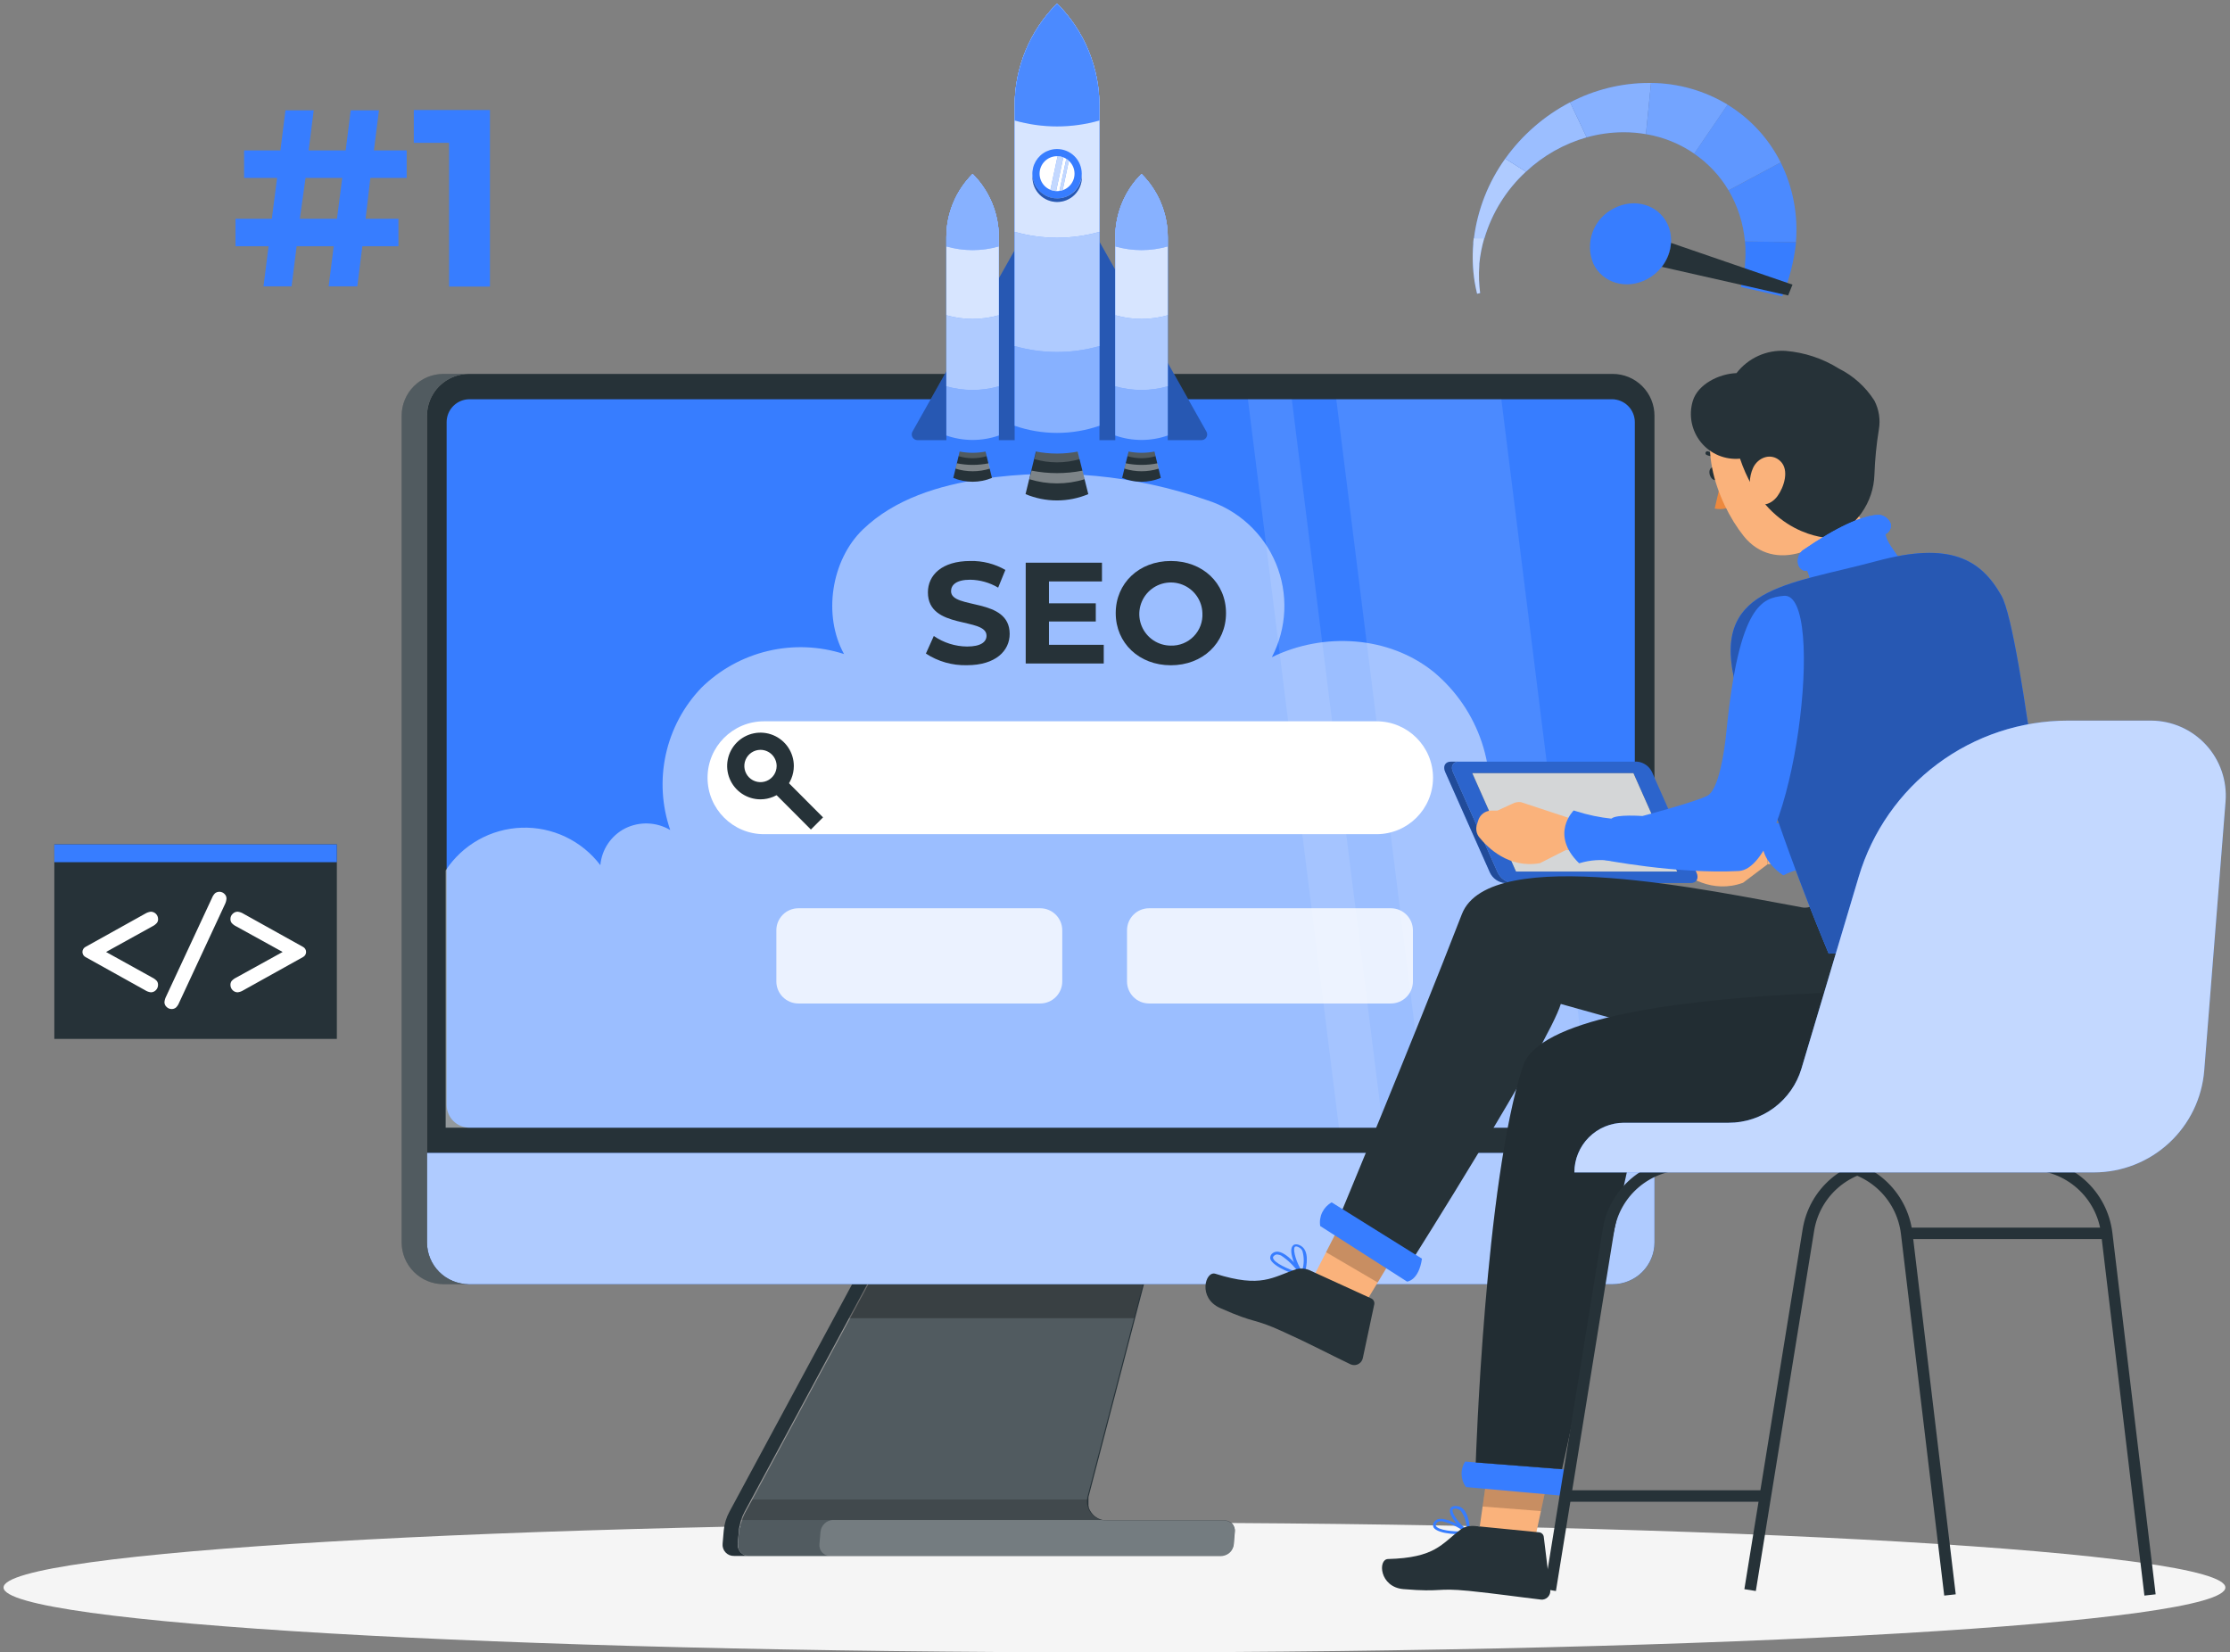 <svg width="498" height="369" viewBox="0 0 498 369" fill="none" xmlns="http://www.w3.org/2000/svg">
<rect x="0" y="0" width="498" height="369" fill="#808080" stroke="none"/>
<path d="M248.88 369C385.894 369 496.966 362.515 496.966 354.516C496.966 346.517 385.894 340.032 248.88 340.032C111.866 340.032 0.794 346.517 0.794 354.516C0.794 362.515 111.866 369 248.88 369Z" fill="#F5F5F5"/>
<path d="M165.046 341.772L164.79 344.715C164.763 345.077 164.802 345.441 164.905 345.789C164.952 345.951 165.021 346.106 165.11 346.25C165.204 346.392 165.307 346.529 165.417 346.659C165.53 346.79 165.659 346.906 165.801 347.005C166.234 347.313 166.753 347.479 167.285 347.478H272.717C272.969 347.479 273.22 347.44 273.46 347.363C273.627 347.313 273.789 347.248 273.946 347.171C274.503 346.899 274.953 346.449 275.225 345.892C275.388 345.582 275.488 345.242 275.52 344.894L275.763 342.066C275.803 341.729 275.763 341.387 275.648 341.068C275.599 340.921 275.535 340.779 275.456 340.646C275.257 340.311 274.975 340.033 274.637 339.84C274.492 339.761 274.343 339.692 274.189 339.635C273.953 339.558 273.707 339.52 273.46 339.52H247.204C246.873 339.523 246.543 339.493 246.219 339.43L245.848 339.328C245.707 339.288 245.57 339.237 245.438 339.174C245.31 339.134 245.189 339.073 245.08 338.995C244.896 338.899 244.72 338.788 244.555 338.662C244.357 338.504 244.172 338.329 244.005 338.138C243.915 338.023 243.826 337.92 243.736 337.792L243.557 337.536L243.493 337.434C243.417 337.317 243.352 337.193 243.301 337.063L243.148 336.718C243.153 336.692 243.153 336.666 243.148 336.641C243.155 336.611 243.155 336.581 243.148 336.551C243.11 336.452 243.084 336.349 243.071 336.244C243.058 336.099 243.058 335.954 243.071 335.809C243.071 335.681 243.071 335.54 243.071 335.4C243.071 335.259 243.071 335.131 243.071 334.99V334.824C243.064 334.687 243.064 334.551 243.071 334.414C243.071 334.261 243.135 334.133 243.161 333.992L253.474 294.429L255.457 286.829L257.005 280.879H197.124L193.912 286.829L189.817 294.429L166.53 337.6C166.453 337.754 166.377 337.908 166.287 338.061L166.057 338.586C165.993 338.765 165.916 338.931 165.852 339.123L165.737 339.481C165.423 340.217 165.191 340.985 165.046 341.772Z" fill="#263238"/>
<path opacity="0.2" d="M275.724 342.092L275.481 344.945C275.415 345.637 275.097 346.28 274.588 346.752C274.078 347.224 273.412 347.492 272.718 347.504H167.311C166.957 347.505 166.607 347.433 166.282 347.292C165.957 347.15 165.665 346.943 165.425 346.684C165.184 346.424 165 346.117 164.885 345.783C164.769 345.448 164.724 345.093 164.752 344.74L165.008 341.797C165.075 341.011 165.229 340.234 165.468 339.482C165.685 338.823 165.959 338.185 166.287 337.575L196.893 280.854H256.775L242.93 333.967C242.839 334.271 242.783 334.584 242.764 334.901C242.676 335.95 242.975 336.995 243.605 337.838C244.234 338.682 245.15 339.267 246.18 339.482C246.503 339.556 246.834 339.591 247.166 339.584H273.383C273.707 339.575 274.03 339.635 274.329 339.761C274.628 339.886 274.897 340.073 275.119 340.31C275.34 340.547 275.509 340.829 275.613 341.136C275.717 341.443 275.755 341.769 275.724 342.092Z" fill="white"/>
<path d="M162.922 337.55L193.515 280.816H196.906L166.3 337.55C165.59 338.855 165.155 340.292 165.02 341.772L164.764 344.715C164.726 345.069 164.764 345.428 164.876 345.766C164.988 346.105 165.172 346.415 165.414 346.676C165.657 346.937 165.953 347.143 166.283 347.279C166.612 347.415 166.967 347.479 167.323 347.466H163.933C163.576 347.479 163.222 347.415 162.892 347.279C162.563 347.143 162.266 346.937 162.024 346.676C161.781 346.415 161.597 346.105 161.485 345.766C161.373 345.428 161.335 345.069 161.374 344.715L161.63 341.772C161.763 340.29 162.203 338.852 162.922 337.55Z" fill="#263238"/>
<path opacity="0.3" d="M196.932 280.816H256.8L253.269 294.379H189.613L196.932 280.816Z" fill="black"/>
<path d="M95.338 92.841V277.437C95.336 278.663 95.576 279.878 96.044 281.011C96.512 282.144 97.199 283.174 98.065 284.041C98.932 284.909 99.961 285.597 101.093 286.067C102.226 286.536 103.44 286.778 104.666 286.778H360.147C361.373 286.778 362.587 286.536 363.719 286.067C364.852 285.597 365.881 284.909 366.747 284.041C367.613 283.174 368.3 282.144 368.768 281.011C369.236 279.878 369.476 278.663 369.475 277.437V92.841C369.476 91.614 369.236 90.399 368.767 89.265C368.298 88.131 367.61 87.1 366.743 86.233C365.875 85.365 364.845 84.677 363.711 84.208C362.577 83.74 361.361 83.499 360.134 83.501H104.691C102.637 83.502 100.64 84.181 99.01 85.433C98.781 85.602 98.563 85.786 98.358 85.983C97.728 86.554 97.185 87.213 96.745 87.941C96.436 88.42 96.179 88.93 95.978 89.463C95.562 90.541 95.345 91.686 95.338 92.841Z" fill="#263238"/>
<path d="M369.475 257.477V277.438C369.475 279.915 368.49 282.291 366.739 284.043C364.987 285.794 362.611 286.778 360.134 286.778H104.691C102.214 286.778 99.838 285.794 98.086 284.043C96.335 282.291 95.351 279.915 95.351 277.438V257.477H369.475Z" fill="#377DFF"/>
<path opacity="0.6" d="M369.475 257.477V277.438C369.475 279.915 368.49 282.291 366.739 284.043C364.987 285.794 362.611 286.778 360.134 286.778H104.691C102.214 286.778 99.838 285.794 98.086 284.043C96.335 282.291 95.351 279.915 95.351 277.438V257.477H369.475Z" fill="white"/>
<path d="M104.858 251.834H359.968C361.326 251.834 362.627 251.295 363.587 250.335C364.547 249.376 365.086 248.074 365.086 246.716V94.275C365.086 92.917 364.547 91.615 363.587 90.656C362.627 89.696 361.326 89.156 359.968 89.156H104.858C103.5 89.156 102.199 89.696 101.239 90.656C100.279 91.615 99.74 92.917 99.74 94.275V246.768C99.753 248.116 100.298 249.405 101.257 250.354C102.215 251.302 103.509 251.835 104.858 251.834Z" fill="#377DFF"/>
<path d="M99.036 83.501H104.691C102.214 83.501 99.838 84.485 98.087 86.237C96.335 87.988 95.351 90.364 95.351 92.841V277.437C95.351 279.915 96.335 282.29 98.087 284.042C99.838 285.794 102.214 286.778 104.691 286.778H99.036C96.559 286.778 94.183 285.794 92.431 284.042C90.679 282.29 89.695 279.915 89.695 277.437V92.841C89.695 90.364 90.679 87.988 92.431 86.237C94.183 84.485 96.559 83.501 99.036 83.501Z" fill="#263238"/>
<g opacity="0.2">
<path d="M99.036 83.501H104.691C102.214 83.501 99.838 84.485 98.087 86.237C96.335 87.988 95.351 90.364 95.351 92.841V277.437C95.351 279.915 96.335 282.29 98.087 284.042C99.838 285.794 102.214 286.778 104.691 286.778H99.036C96.559 286.778 94.183 285.794 92.431 284.042C90.679 282.29 89.695 279.915 89.695 277.437V92.841C89.695 90.364 90.679 87.988 92.431 86.237C94.183 84.485 96.559 83.501 99.036 83.501Z" fill="white"/>
</g>
<path opacity="0.5" d="M366.596 186.298C360.019 185.018 349.604 189.279 347.659 195.676C347.878 193.723 347.53 191.748 346.656 189.987C345.782 188.227 344.42 186.755 342.733 185.747C339.342 183.79 334.902 182.408 331.78 184.762C333.26 178.474 332.959 171.898 330.912 165.771C328.864 159.645 325.151 154.209 320.188 150.074C310.182 141.975 295.583 141.118 284.028 146.76C285.698 143.552 286.645 140.017 286.804 136.404C286.962 132.79 286.328 129.186 284.945 125.844C283.562 122.502 281.465 119.503 278.8 117.058C276.135 114.612 272.967 112.78 269.519 111.689C253.448 106.092 236.262 104.463 219.426 106.942C209.688 108.375 199.759 111.42 192.684 118.253C185.608 125.085 183.727 137.446 188.487 146.057C182.995 144.283 177.121 144.047 171.504 145.376C165.888 146.704 160.742 149.546 156.627 153.593C152.659 157.738 149.911 162.896 148.685 168.501C147.46 174.106 147.803 179.941 149.679 185.364C148.17 184.467 146.46 183.963 144.706 183.896C142.952 183.829 141.208 184.201 139.635 184.98C138.085 185.766 136.761 186.934 135.787 188.373C134.813 189.812 134.222 191.476 134.069 193.207C132.023 190.507 129.358 188.337 126.299 186.881C123.24 185.426 119.876 184.726 116.49 184.841C113.104 184.957 109.796 185.884 106.843 187.544C103.89 189.205 101.379 191.551 99.522 194.384V251.835H365.086L366.596 186.298Z" fill="white"/>
<path d="M307.418 161.078H170.612C163.651 161.078 158.009 166.721 158.009 173.681C158.009 180.642 163.651 186.285 170.612 186.285H307.418C314.379 186.285 320.021 180.642 320.021 173.681C320.021 166.721 314.379 161.078 307.418 161.078Z" fill="white"/>
<path d="M169.832 178.505C168.359 178.505 166.919 178.068 165.694 177.25C164.47 176.432 163.515 175.269 162.952 173.908C162.388 172.547 162.241 171.05 162.528 169.606C162.815 168.161 163.524 166.834 164.566 165.793C165.607 164.751 166.934 164.042 168.379 163.755C169.823 163.467 171.321 163.615 172.681 164.178C174.042 164.742 175.205 165.697 176.023 166.921C176.842 168.146 177.278 169.586 177.278 171.058C177.275 173.032 176.489 174.925 175.093 176.32C173.698 177.716 171.806 178.502 169.832 178.505ZM169.832 167.45C169.118 167.45 168.42 167.662 167.827 168.058C167.234 168.455 166.771 169.018 166.498 169.678C166.225 170.337 166.153 171.062 166.293 171.762C166.432 172.462 166.776 173.105 167.28 173.61C167.785 174.114 168.428 174.458 169.128 174.597C169.828 174.737 170.553 174.665 171.212 174.392C171.872 174.119 172.435 173.656 172.832 173.063C173.228 172.47 173.44 171.772 173.44 171.058C173.436 170.102 173.055 169.187 172.379 168.511C171.703 167.835 170.787 167.454 169.832 167.45Z" fill="#263238"/>
<path d="M174.986 173.705L172.27 176.417L181.085 185.245L183.801 182.532L174.986 173.705Z" fill="#263238"/>
<g opacity="0.1">
<path d="M278.68 89.144H288.481L308.838 251.835H299.025L278.68 89.144Z" fill="white"/>
<path d="M318.755 251.835L298.411 89.144H335.274L355.618 251.835H318.755Z" fill="white"/>
</g>
<path opacity="0.2" d="M183.228 342.117L182.998 344.817C182.959 345.155 182.994 345.497 183.098 345.821C183.203 346.145 183.375 346.443 183.604 346.695C183.833 346.947 184.113 347.147 184.426 347.282C184.738 347.417 185.076 347.484 185.416 347.478H272.717C273.412 347.466 274.078 347.198 274.587 346.726C275.097 346.254 275.415 345.611 275.481 344.919L275.724 342.091C275.765 341.766 275.735 341.436 275.636 341.124C275.538 340.811 275.373 340.524 275.153 340.281C274.933 340.038 274.663 339.845 274.362 339.716C274.061 339.587 273.736 339.524 273.408 339.532H247.191C246.863 339.534 246.537 339.495 246.219 339.417H186.081C185.358 339.442 184.67 339.731 184.144 340.228C183.619 340.725 183.293 341.397 183.228 342.117Z" fill="white"/>
<path opacity="0.2" d="M165.481 339.456H246.219C245.187 339.246 244.268 338.662 243.64 337.817C243.012 336.972 242.718 335.924 242.815 334.875H168.04L165.481 339.456Z" fill="black"/>
<path d="M206.771 145.954L208.537 142.026C210.723 143.538 213.313 144.358 215.971 144.38C219.054 144.38 220.308 143.344 220.308 141.962C220.308 137.752 207.219 140.683 207.219 132.289C207.219 128.45 210.302 125.277 216.7 125.277C219.439 125.22 222.142 125.91 224.518 127.273L222.906 131.227C221.013 130.106 218.861 129.498 216.662 129.461C213.578 129.461 212.388 130.613 212.388 132.02C212.388 136.166 225.478 133.3 225.478 141.565C225.478 145.327 222.356 148.552 215.92 148.552C212.677 148.633 209.487 147.727 206.771 145.954Z" fill="#263238"/>
<path d="M246.487 143.997V148.168H229.06V125.661H246.09V129.845H234.255V134.733H244.709V138.789H234.255V143.997H246.487Z" fill="#263238"/>
<path d="M249.162 136.921C249.162 130.229 254.369 125.277 261.471 125.277C268.572 125.277 273.792 130.203 273.792 136.921C273.792 143.638 268.546 148.565 261.471 148.565C254.395 148.565 249.162 143.613 249.162 136.921ZM268.521 136.921C268.481 135.537 268.034 134.196 267.236 133.064C266.439 131.932 265.325 131.061 264.036 130.558C262.746 130.054 261.336 129.942 259.983 130.235C258.63 130.528 257.393 131.212 256.426 132.203C255.46 133.194 254.806 134.448 254.548 135.808C254.289 137.168 254.436 138.574 254.972 139.851C255.507 141.128 256.406 142.219 257.557 142.988C258.708 143.757 260.061 144.17 261.445 144.176C262.398 144.206 263.346 144.037 264.23 143.681C265.114 143.324 265.914 142.788 266.58 142.106C267.245 141.423 267.761 140.61 268.095 139.717C268.43 138.825 268.574 137.873 268.521 136.921Z" fill="#263238"/>
<path opacity="0.8" d="M232.297 202.829H178.302C175.581 202.829 173.375 205.034 173.375 207.755V219.168C173.375 221.889 175.581 224.094 178.302 224.094H232.297C235.018 224.094 237.223 221.889 237.223 219.168V207.755C237.223 205.034 235.018 202.829 232.297 202.829Z" fill="white"/>
<path opacity="0.8" d="M310.604 202.829H256.609C253.888 202.829 251.683 205.034 251.683 207.755V219.168C251.683 221.889 253.888 224.094 256.609 224.094H310.604C313.325 224.094 315.531 221.889 315.531 219.168V207.755C315.531 205.034 313.325 202.829 310.604 202.829Z" fill="white"/>
<path d="M203.764 96.399L235.484 40.1C235.595 39.903 235.757 39.739 235.953 39.625C236.148 39.511 236.371 39.451 236.597 39.451C236.823 39.451 237.046 39.511 237.241 39.625C237.437 39.739 237.598 39.903 237.71 40.1L269.429 96.399C269.536 96.593 269.59 96.811 269.586 97.032C269.583 97.254 269.522 97.47 269.41 97.661C269.298 97.852 269.138 98.01 268.946 98.121C268.755 98.232 268.537 98.291 268.316 98.292H204.89C204.668 98.293 204.449 98.236 204.256 98.126C204.062 98.016 203.901 97.858 203.787 97.667C203.673 97.476 203.612 97.258 203.608 97.036C203.604 96.813 203.658 96.594 203.764 96.399Z" fill="#377DFF"/>
<path opacity="0.3" d="M203.764 96.399L235.484 40.1C235.595 39.903 235.757 39.739 235.953 39.625C236.148 39.511 236.371 39.451 236.597 39.451C236.823 39.451 237.046 39.511 237.241 39.625C237.437 39.739 237.598 39.903 237.71 40.1L269.429 96.399C269.536 96.593 269.59 96.811 269.586 97.032C269.583 97.254 269.522 97.47 269.41 97.661C269.298 97.852 269.138 98.01 268.946 98.121C268.755 98.232 268.537 98.291 268.316 98.292H204.89C204.668 98.293 204.449 98.236 204.256 98.126C204.062 98.016 203.901 97.858 203.787 97.667C203.673 97.476 203.612 97.258 203.608 97.036C203.604 96.813 203.658 96.594 203.764 96.399Z" fill="black"/>
<path d="M221.524 106.724L219.976 100.404H214.423L212.887 106.724C215.652 107.87 218.759 107.87 221.524 106.724Z" fill="#263238"/>
<path opacity="0.2" d="M214.423 100.404L214.064 101.875C216.111 102.476 218.287 102.476 220.334 101.875L219.976 100.404H214.423Z" fill="white"/>
<path opacity="0.4" d="M213.681 103.461C213.578 103.871 213.476 104.268 213.386 104.651C215.885 105.437 218.565 105.437 221.063 104.651L220.782 103.461C218.438 103.935 216.024 103.935 213.681 103.461Z" fill="white"/>
<path d="M223.059 99.956C219.306 101.505 215.092 101.505 211.339 99.956V52.997C211.335 50.369 211.851 47.765 212.857 45.337C213.862 42.908 215.338 40.702 217.199 38.846C219.06 40.702 220.536 42.908 221.542 45.337C222.547 47.765 223.063 50.369 223.059 52.997V99.956Z" fill="#377DFF"/>
<path d="M211.339 52.997V97.256C215.133 98.58 219.265 98.58 223.059 97.256V52.997C223.063 50.369 222.547 47.765 221.542 45.337C220.536 42.908 219.06 40.702 217.199 38.846C215.338 40.702 213.862 42.908 212.857 45.337C211.851 47.765 211.335 50.369 211.339 52.997Z" fill="#377DFF"/>
<path opacity="0.4" d="M211.339 52.997V97.256C215.133 98.58 219.265 98.58 223.059 97.256V52.997C223.063 50.369 222.547 47.765 221.542 45.337C220.536 42.908 219.06 40.702 217.199 38.846C215.338 40.702 213.862 42.908 212.857 45.337C211.851 47.765 211.335 50.369 211.339 52.997Z" fill="white"/>
<path d="M211.339 52.997V86.265C215.169 87.359 219.229 87.359 223.059 86.265V52.997C223.063 50.369 222.547 47.765 221.542 45.337C220.536 42.908 219.06 40.702 217.199 38.846C215.338 40.702 213.862 42.908 212.857 45.337C211.851 47.765 211.335 50.369 211.339 52.997Z" fill="#377DFF"/>
<path opacity="0.6" d="M211.339 52.997V86.265C215.169 87.359 219.229 87.359 223.059 86.265V52.997C223.063 50.369 222.547 47.765 221.542 45.337C220.536 42.908 219.06 40.702 217.199 38.846C215.338 40.702 213.862 42.908 212.857 45.337C211.851 47.765 211.335 50.369 211.339 52.997Z" fill="white"/>
<path d="M211.339 52.997V70.399C215.168 71.499 219.23 71.499 223.059 70.399V52.997C223.063 50.369 222.547 47.765 221.542 45.337C220.536 42.908 219.06 40.702 217.199 38.846C215.338 40.702 213.862 42.908 212.857 45.337C211.851 47.765 211.335 50.369 211.339 52.997Z" fill="#377DFF"/>
<path opacity="0.8" d="M211.339 52.997V70.399C215.168 71.499 219.23 71.499 223.059 70.399V52.997C223.063 50.369 222.547 47.765 221.542 45.337C220.536 42.908 219.06 40.702 217.199 38.846C215.338 40.702 213.862 42.908 212.857 45.337C211.851 47.765 211.335 50.369 211.339 52.997Z" fill="white"/>
<path d="M211.339 52.997V55.032C215.169 56.126 219.229 56.126 223.059 55.032V52.997C223.063 50.369 222.547 47.765 221.542 45.337C220.536 42.908 219.06 40.702 217.199 38.846C215.338 40.702 213.862 42.908 212.857 45.337C211.851 47.765 211.335 50.369 211.339 52.997Z" fill="#377DFF"/>
<path opacity="0.4" d="M211.339 52.997V55.032C215.169 56.126 219.229 56.126 223.059 55.032V52.997C223.063 50.369 222.547 47.765 221.542 45.337C220.536 42.908 219.06 40.702 217.199 38.846C215.338 40.702 213.862 42.908 212.857 45.337C211.851 47.765 211.335 50.369 211.339 52.997Z" fill="white"/>
<path d="M259.231 106.724L257.696 100.404H252.143L250.595 106.724C253.36 107.87 256.466 107.87 259.231 106.724Z" fill="#263238"/>
<path opacity="0.2" d="M252.143 100.404L251.785 101.875C253.831 102.476 256.008 102.476 258.054 101.875L257.696 100.404H252.143Z" fill="white"/>
<path opacity="0.4" d="M251.388 103.461C251.298 103.871 251.196 104.268 251.106 104.651C253.605 105.437 256.285 105.437 258.784 104.651L258.489 103.461C256.146 103.935 253.731 103.935 251.388 103.461Z" fill="white"/>
<path d="M260.779 99.956C257.026 101.505 252.812 101.505 249.059 99.956V52.997C249.055 50.369 249.571 47.765 250.577 45.337C251.582 42.908 253.058 40.702 254.919 38.846C256.78 40.702 258.256 42.908 259.262 45.337C260.267 47.765 260.783 50.369 260.779 52.997V99.956Z" fill="#377DFF"/>
<path d="M249.059 52.997V97.256C252.854 98.58 256.985 98.58 260.779 97.256V52.997C260.783 50.369 260.267 47.765 259.262 45.337C258.256 42.908 256.78 40.702 254.919 38.846C253.058 40.702 251.582 42.908 250.577 45.337C249.571 47.765 249.055 50.369 249.059 52.997Z" fill="#377DFF"/>
<path opacity="0.4" d="M249.059 52.997V97.256C252.854 98.58 256.985 98.58 260.779 97.256V52.997C260.783 50.369 260.267 47.765 259.262 45.337C258.256 42.908 256.78 40.702 254.919 38.846C253.058 40.702 251.582 42.908 250.577 45.337C249.571 47.765 249.055 50.369 249.059 52.997Z" fill="white"/>
<path d="M249.059 52.997V86.265C252.889 87.359 256.949 87.359 260.779 86.265V52.997C260.783 50.369 260.267 47.765 259.262 45.337C258.256 42.908 256.78 40.702 254.919 38.846C253.058 40.702 251.582 42.908 250.577 45.337C249.571 47.765 249.055 50.369 249.059 52.997Z" fill="#377DFF"/>
<path opacity="0.6" d="M249.059 52.997V86.265C252.889 87.359 256.949 87.359 260.779 86.265V52.997C260.783 50.369 260.267 47.765 259.262 45.337C258.256 42.908 256.78 40.702 254.919 38.846C253.058 40.702 251.582 42.908 250.577 45.337C249.571 47.765 249.055 50.369 249.059 52.997Z" fill="white"/>
<path d="M249.059 52.997V70.399C252.888 71.499 256.95 71.499 260.779 70.399V52.997C260.783 50.369 260.267 47.765 259.262 45.337C258.256 42.908 256.78 40.702 254.919 38.846C253.058 40.702 251.582 42.908 250.577 45.337C249.571 47.765 249.055 50.369 249.059 52.997Z" fill="#377DFF"/>
<path opacity="0.8" d="M249.059 52.997V70.399C252.888 71.499 256.95 71.499 260.779 70.399V52.997C260.783 50.369 260.267 47.765 259.262 45.337C258.256 42.908 256.78 40.702 254.919 38.846C253.058 40.702 251.582 42.908 250.577 45.337C249.571 47.765 249.055 50.369 249.059 52.997Z" fill="white"/>
<path d="M249.059 52.997V55.032C252.889 56.126 256.949 56.126 260.779 55.032V52.997C260.783 50.369 260.267 47.765 259.262 45.337C258.256 42.908 256.78 40.702 254.919 38.846C253.058 40.702 251.582 42.908 250.577 45.337C249.571 47.765 249.055 50.369 249.059 52.997Z" fill="#377DFF"/>
<path opacity="0.4" d="M249.059 52.997V55.032C252.889 56.126 256.949 56.126 260.779 55.032V52.997C260.783 50.369 260.267 47.765 259.262 45.337C258.256 42.908 256.78 40.702 254.919 38.846C253.058 40.702 251.582 42.908 250.577 45.337C249.571 47.765 249.055 50.369 249.059 52.997Z" fill="white"/>
<path d="M243.033 110.345L240.474 100.109H231.517L229.022 110.345C231.24 111.276 233.622 111.755 236.027 111.755C238.433 111.755 240.814 111.276 243.033 110.345Z" fill="#263238"/>
<path opacity="0.2" d="M231.581 100.147C231.581 100.147 231.21 101.683 230.993 102.527C234.302 103.493 237.818 103.493 241.126 102.527L240.538 100.135L231.581 100.147Z" fill="white"/>
<path opacity="0.4" d="M230.365 105.099L229.905 107.019C233.914 108.26 238.205 108.26 242.214 107.019L241.753 105.099C237.993 105.841 234.125 105.841 230.365 105.099Z" fill="white"/>
<path d="M245.528 99.392C242.528 100.644 239.31 101.288 236.059 101.288C232.809 101.288 229.591 100.644 226.591 99.392V23.619C226.587 19.376 227.421 15.175 229.046 11.255C230.671 7.335 233.054 3.776 236.059 0.78C239.064 3.776 241.448 7.335 243.073 11.255C244.697 15.175 245.532 19.376 245.528 23.619V99.392Z" fill="#377DFF"/>
<path d="M226.591 23.619V95.081C232.724 97.205 239.394 97.205 245.528 95.081V23.619C245.532 19.376 244.697 15.175 243.073 11.255C241.448 7.335 239.064 3.776 236.059 0.78C233.054 3.776 230.671 7.335 229.046 11.255C227.421 15.175 226.587 19.376 226.591 23.619Z" fill="#377DFF"/>
<path opacity="0.4" d="M226.591 23.619V95.081C232.724 97.205 239.394 97.205 245.528 95.081V23.619C245.532 19.376 244.697 15.175 243.073 11.255C241.448 7.335 239.064 3.776 236.059 0.78C233.054 3.776 230.671 7.335 229.046 11.255C227.421 15.175 226.587 19.376 226.591 23.619Z" fill="white"/>
<path d="M226.591 23.619V77.282C232.78 79.046 239.339 79.046 245.528 77.282V23.619C245.532 19.376 244.697 15.175 243.073 11.255C241.448 7.335 239.064 3.776 236.059 0.78C233.054 3.776 230.671 7.335 229.046 11.255C227.421 15.175 226.587 19.376 226.591 23.619Z" fill="#377DFF"/>
<path opacity="0.6" d="M226.591 23.619V77.282C232.78 79.046 239.339 79.046 245.528 77.282V23.619C245.532 19.376 244.697 15.175 243.073 11.255C241.448 7.335 239.064 3.776 236.059 0.78C233.054 3.776 230.671 7.335 229.046 11.255C227.421 15.175 226.587 19.376 226.591 23.619Z" fill="white"/>
<path d="M226.591 23.619V51.769C232.78 53.533 239.339 53.533 245.528 51.769V23.619C245.532 19.376 244.697 15.175 243.073 11.255C241.448 7.335 239.064 3.776 236.059 0.78C233.054 3.776 230.671 7.335 229.046 11.255C227.421 15.175 226.587 19.376 226.591 23.619Z" fill="#377DFF"/>
<path opacity="0.8" d="M226.591 23.619V51.769C232.78 53.533 239.339 53.533 245.528 51.769V23.619C245.532 19.376 244.697 15.175 243.073 11.255C241.448 7.335 239.064 3.776 236.059 0.78C233.054 3.776 230.671 7.335 229.046 11.255C227.421 15.175 226.587 19.376 226.591 23.619Z" fill="white"/>
<path d="M226.591 23.619V26.908C232.78 28.672 239.339 28.672 245.528 26.908V23.619C245.532 19.376 244.697 15.175 243.073 11.255C241.448 7.335 239.064 3.776 236.059 0.78C233.054 3.776 230.671 7.335 229.046 11.255C227.421 15.175 226.587 19.376 226.591 23.619Z" fill="#377DFF"/>
<path opacity="0.1" d="M226.591 23.619V26.908C232.78 28.672 239.339 28.672 245.528 26.908V23.619C245.532 19.376 244.697 15.175 243.073 11.255C241.448 7.335 239.064 3.776 236.059 0.78C233.054 3.776 230.671 7.335 229.046 11.255C227.421 15.175 226.587 19.376 226.591 23.619Z" fill="white"/>
<path d="M241.574 38.782C241.577 39.873 241.256 40.94 240.651 41.849C240.047 42.758 239.186 43.466 238.179 43.886C237.171 44.305 236.062 44.416 234.992 44.205C233.921 43.993 232.937 43.469 232.165 42.699C231.392 41.928 230.866 40.945 230.652 39.875C230.438 38.805 230.546 37.696 230.963 36.687C231.38 35.679 232.087 34.817 232.994 34.21C233.902 33.603 234.968 33.28 236.06 33.28C237.52 33.28 238.921 33.859 239.955 34.891C240.988 35.922 241.571 37.321 241.574 38.782Z" fill="#377DFF"/>
<path d="M236.059 44.297C234.666 44.3 233.323 43.773 232.304 42.822C231.284 41.872 230.665 40.569 230.57 39.178C230.57 39.319 230.57 39.46 230.57 39.588C230.57 41.05 231.151 42.453 232.186 43.487C233.22 44.522 234.622 45.103 236.085 45.103C237.548 45.103 238.95 44.522 239.985 43.487C241.019 42.453 241.6 41.05 241.6 39.588C241.6 39.46 241.6 39.319 241.6 39.178C241.502 40.577 240.874 41.885 239.845 42.836C238.815 43.787 237.461 44.31 236.059 44.297Z" fill="#377DFF"/>
<path opacity="0.3" d="M236.059 44.297C234.666 44.3 233.323 43.773 232.304 42.822C231.284 41.872 230.665 40.569 230.57 39.178C230.57 39.319 230.57 39.46 230.57 39.588C230.57 41.05 231.151 42.453 232.186 43.487C233.22 44.522 234.622 45.103 236.085 45.103C237.548 45.103 238.95 44.522 239.985 43.487C241.019 42.453 241.6 41.05 241.6 39.588C241.6 39.46 241.6 39.319 241.6 39.178C241.502 40.577 240.874 41.885 239.845 42.836C238.815 43.787 237.461 44.31 236.059 44.297Z" fill="black"/>
<path d="M236.059 42.684C238.215 42.684 239.962 40.937 239.962 38.782C239.962 36.626 238.215 34.879 236.059 34.879C233.904 34.879 232.157 36.626 232.157 38.782C232.157 40.937 233.904 42.684 236.059 42.684Z" fill="white"/>
<path d="M235.855 42.659L237.454 35.161C237.046 35 236.613 34.913 236.175 34.905L234.575 42.39C234.982 42.556 235.416 42.647 235.855 42.659Z" fill="#377DFF"/>
<path d="M237.313 42.467L238.695 35.928C238.517 35.766 238.324 35.62 238.119 35.493L236.597 42.633C236.84 42.597 237.079 42.542 237.313 42.467Z" fill="#377DFF"/>
<g opacity="0.7">
<path d="M235.855 42.659L237.454 35.161C237.046 35 236.613 34.913 236.175 34.905L234.575 42.39C234.982 42.556 235.416 42.647 235.855 42.659Z" fill="white"/>
<path d="M237.313 42.467L238.695 35.928C238.517 35.766 238.324 35.62 238.119 35.493L236.597 42.633C236.84 42.597 237.079 42.542 237.313 42.467Z" fill="white"/>
</g>
<path d="M377.331 186.733L375.859 187.052C375.201 187.185 374.6 187.521 374.141 188.012C373.682 188.502 373.388 189.124 373.3 189.791L373.172 190.827C373.106 191.344 373.166 191.87 373.349 192.358C373.532 192.847 373.831 193.283 374.222 193.629C376.64 195.74 382.346 199.656 389.256 197.135L394.771 192.977L393.862 185.53L382.346 183.866C381.65 183.892 380.981 184.144 380.44 184.583L377.331 186.733Z" fill="#FAB27B"/>
<path d="M394.809 192.977L410.125 192.209L407.758 183.879L393.901 185.53L394.809 192.977Z" fill="#FAB27B"/>
<path d="M403.932 183.943C403.304 185.118 403.088 186.47 403.318 187.782C403.596 189.907 404.45 191.916 405.787 193.591C403.207 193.629 400.669 194.255 398.366 195.421L398.238 195.485C390.254 190.034 394.86 183.572 394.86 183.572L395.385 183.649C398.216 184.041 401.08 184.14 403.932 183.943Z" fill="#377DFF"/>
<path d="M435.293 190.814C421.065 194.09 403.369 193.77 403.369 193.77C402.786 192.786 402.522 191.646 402.614 190.507C402.742 188.127 403.062 185.146 403.894 183.943C404.725 182.74 410.88 182.101 410.88 182.101C410.88 182.101 422.766 176.586 425.018 174.782C427.27 172.978 427.181 164.546 426.759 159.005C424.494 129.231 429.727 127.017 434.436 125.648C444.416 122.872 447.883 187.91 435.293 190.814Z" fill="#377DFF"/>
<path d="M337.806 197.199H377.574C378.853 197.199 379.455 196.15 378.853 194.857L368.924 172.427C368.614 171.774 368.138 171.213 367.543 170.802C366.947 170.391 366.254 170.144 365.533 170.086H325.753C324.474 170.086 323.872 171.135 324.474 172.427L334.454 194.857C334.76 195.506 335.23 196.064 335.818 196.475C336.406 196.886 337.092 197.135 337.806 197.199Z" fill="#377DFF"/>
<path opacity="0.2" d="M337.806 197.199H377.574C378.853 197.199 379.455 196.15 378.853 194.857L368.924 172.427C368.614 171.774 368.138 171.213 367.543 170.802C366.947 170.391 366.254 170.144 365.533 170.086H325.753C324.474 170.086 323.872 171.135 324.474 172.427L334.454 194.857C334.76 195.506 335.23 196.064 335.818 196.475C336.406 196.886 337.092 197.135 337.806 197.199Z" fill="black"/>
<path d="M324.026 170.086H325.753C324.474 170.086 323.872 171.135 324.474 172.427L334.454 194.857C334.762 195.51 335.236 196.07 335.829 196.481C336.422 196.892 337.113 197.14 337.832 197.199H336.117C335.396 197.141 334.703 196.894 334.108 196.483C333.513 196.071 333.037 195.511 332.727 194.857L322.759 172.427C322.158 171.135 322.734 170.086 324.026 170.086Z" fill="#377DFF"/>
<path opacity="0.4" d="M324.026 170.086H325.753C324.474 170.086 323.872 171.135 324.474 172.427L334.454 194.857C334.762 195.51 335.236 196.07 335.829 196.481C336.422 196.892 337.113 197.14 337.832 197.199H336.117C335.396 197.141 334.703 196.894 334.108 196.483C333.513 196.071 333.037 195.511 332.727 194.857L322.759 172.427C322.158 171.135 322.734 170.086 324.026 170.086Z" fill="black"/>
<path d="M338.548 194.627H374.541L364.778 172.658H328.786L338.548 194.627Z" fill="#263238"/>
<path opacity="0.8" d="M338.548 194.627H374.541L364.778 172.658H328.786L338.548 194.627Z" fill="white"/>
<path d="M456.981 195.446C456.981 195.446 457.966 208.574 458.107 213.18C459.067 243.953 433.95 246.294 415.473 242.904L348.555 224.197C345.906 233.09 314.967 282.057 314.967 282.057L298.705 272.716C298.705 272.716 315.569 232.296 326.457 204.16C332.663 188.102 383.242 199.208 401.872 202.522C407.528 204.045 406.44 195.203 406.44 195.203L456.981 195.446Z" fill="#263238"/>
<path d="M310.822 281.136L304.603 291.487L293.023 285.729L299.05 273.945L310.822 281.136Z" fill="#FAB27B"/>
<path d="M286.856 283.643C285.334 282.94 283.875 281.942 283.67 281.084C283.634 280.836 283.671 280.582 283.778 280.354C283.885 280.126 284.057 279.935 284.272 279.805C284.457 279.679 284.666 279.591 284.886 279.547C285.105 279.503 285.332 279.504 285.551 279.549C287.867 279.92 291.04 284.334 291.168 284.526C291.209 284.58 291.231 284.645 291.231 284.712C291.231 284.779 291.209 284.844 291.168 284.897C291.128 284.948 291.074 284.986 291.013 285.009C290.952 285.032 290.887 285.037 290.823 285.025C289.463 284.682 288.135 284.22 286.856 283.643ZM285.999 280.355C285.814 280.265 285.615 280.204 285.411 280.176C285.282 280.141 285.148 280.135 285.017 280.16C284.886 280.184 284.763 280.238 284.656 280.317C284.272 280.585 284.259 280.79 284.297 280.931C284.502 281.993 287.598 283.426 290.017 284.194C288.937 282.657 287.573 281.341 285.999 280.317V280.355Z" fill="#377DFF"/>
<path d="M290.733 284.923C290.697 284.938 290.655 284.938 290.618 284.923C289.454 283.643 287.714 279.587 288.609 278.321C288.789 278.001 289.224 277.706 290.068 278.001C290.375 278.109 290.657 278.278 290.897 278.498C291.136 278.717 291.329 278.984 291.463 279.28C292.435 281.289 291.245 284.757 291.194 284.91C291.175 284.965 291.141 285.013 291.096 285.049C291.05 285.086 290.996 285.108 290.938 285.115C290.892 285.1 290.849 285.076 290.814 285.042C290.778 285.009 290.751 284.968 290.733 284.923ZM290.004 278.525L289.851 278.436C289.3 278.231 289.172 278.436 289.121 278.5C288.661 279.293 289.646 282.261 290.759 283.861C291.249 282.4 291.28 280.824 290.849 279.344C290.677 278.977 290.377 278.685 290.004 278.525Z" fill="#377DFF"/>
<path d="M292.819 283.835L306.228 289.964C306.466 290.073 306.662 290.258 306.784 290.489C306.907 290.72 306.95 290.986 306.906 291.244L304.347 303.271C304.296 303.526 304.194 303.769 304.048 303.984C303.902 304.2 303.714 304.384 303.497 304.527C303.279 304.67 303.035 304.768 302.779 304.816C302.523 304.864 302.26 304.861 302.006 304.807C301.869 304.782 301.735 304.739 301.609 304.679C296.811 302.388 292.653 300.149 286.6 297.411C279.499 294.161 280.907 295.837 272.526 292.127C267.408 289.887 269.161 283.746 271.413 284.449C281.751 287.699 284.118 285.204 289.492 283.439C290.612 283.15 291.799 283.291 292.819 283.835Z" fill="#263238"/>
<path opacity="0.2" d="M307.661 286.395L310.821 281.136L299.05 273.945L296.132 279.639L307.661 286.395Z" fill="black"/>
<path d="M317.552 281.084L297.387 268.507C296.469 269.019 295.732 269.8 295.274 270.746C294.816 271.691 294.66 272.754 294.828 273.791L314.225 286.203C314.225 286.203 316.822 286.036 317.552 281.084Z" fill="#377DFF"/>
<path d="M345.138 332.636L342.694 344.113L330.232 342.475L332.049 329.731L345.138 332.636Z" fill="#FAB27B"/>
<path d="M323.899 342.501C322.274 342.335 320.623 341.874 320.15 341.119C320.046 340.914 320.006 340.684 320.033 340.456C320.061 340.229 320.154 340.014 320.303 339.84C320.559 339.503 320.935 339.278 321.352 339.213C323.592 338.829 327.903 341.874 328.095 342.015C328.146 342.052 328.185 342.103 328.205 342.163C328.226 342.222 328.228 342.287 328.211 342.347C328.191 342.409 328.154 342.464 328.104 342.504C328.054 342.545 327.993 342.571 327.929 342.578C326.586 342.667 325.237 342.642 323.899 342.501ZM322.069 339.75C321.87 339.718 321.667 339.718 321.467 339.75C321.338 339.76 321.213 339.799 321.1 339.863C320.987 339.927 320.89 340.015 320.815 340.121C320.546 340.492 320.61 340.684 320.687 340.799C321.212 341.708 324.526 342.079 326.969 341.989C325.494 340.931 323.831 340.163 322.069 339.724V339.75Z" fill="#377DFF"/>
<path d="M327.891 342.501C327.849 342.515 327.804 342.515 327.763 342.501C326.266 341.644 323.4 338.509 323.822 337.063C323.886 336.705 324.193 336.308 325.101 336.308C325.411 336.304 325.719 336.363 326.005 336.481C326.291 336.6 326.549 336.777 326.765 336.999C328.3 338.535 328.3 342.117 328.3 342.258C328.301 342.314 328.286 342.369 328.256 342.417C328.227 342.464 328.184 342.502 328.134 342.527C328.095 342.546 328.052 342.553 328.009 342.549C327.966 342.544 327.925 342.528 327.891 342.501ZM325.204 336.897H325.037C324.474 336.897 324.41 337.114 324.385 337.191C324.218 338.074 326.061 340.492 327.584 341.606C327.576 340.11 327.106 338.653 326.24 337.434C325.965 337.15 325.597 336.973 325.204 336.935V336.897Z" fill="#377DFF"/>
<path d="M329.451 340.786L343.718 342.194C343.98 342.218 344.226 342.332 344.414 342.516C344.603 342.7 344.723 342.943 344.754 343.205L346.2 355.066C346.262 355.571 346.121 356.08 345.81 356.483C345.499 356.885 345.041 357.148 344.536 357.215C344.4 357.228 344.263 357.228 344.127 357.215C339.009 356.614 334.441 355.936 328.043 355.271C320.481 354.529 322.311 355.616 313.406 354.874C308.045 354.413 307.661 348.233 309.964 348.157C320.482 347.875 321.876 344.843 326.239 341.516C327.186 340.891 328.327 340.632 329.451 340.786Z" fill="#263238"/>
<path opacity="0.2" d="M331.089 336.436L344.115 337.447L345.138 332.636L332.049 329.731L331.089 336.436Z" fill="black"/>
<path d="M348.836 328.094L348.465 329.54L329.362 328.03L329.567 326.584L348.836 328.094Z" fill="#263238"/>
<path d="M349.616 334.082L344.908 333.659L331.652 332.47L327.378 332.086C326.771 331.269 326.427 330.286 326.392 329.269C326.358 328.251 326.635 327.248 327.186 326.392L329.566 326.584L348.836 328.094L350.218 328.209C351.817 332.802 349.616 334.082 349.616 334.082Z" fill="#377DFF"/>
<path d="M427.181 254.317C409.895 255.839 370.025 256.479 364.626 255.686L348.836 328.094L329.567 326.584C329.567 326.584 331.601 263.977 340.097 238.093C346.93 217.288 456.226 221.6 456.226 221.6L456.61 227.46C457.365 247.651 446.975 252.564 427.181 254.317Z" fill="#263238"/>
<path opacity="0.1" d="M427.181 254.317C409.895 255.839 370.025 256.479 364.626 255.686L348.836 328.094L329.567 326.584C329.567 326.584 331.601 263.977 340.097 238.093C346.93 217.288 456.226 221.6 456.226 221.6L456.61 227.46C457.365 247.651 446.975 252.564 427.181 254.317Z" fill="black"/>
<path d="M339.79 245.655C339.783 245.539 339.783 245.424 339.79 245.309V245.655Z" fill="#263238"/>
<path d="M341.082 236.301L340.89 237.721C340.927 237.245 340.991 236.77 341.082 236.301Z" fill="#263238"/>
<path d="M402.269 123.179L407.579 130.933L419.516 120.722L412.057 111.561L402.269 123.179Z" fill="#FAB27B"/>
<path opacity="0.2" d="M404.93 126.851C407.233 123.46 406.21 118.201 406.21 118.201L404.111 120.876L402.294 123.179L404.93 126.851Z" fill="black"/>
<path d="M381.847 106.097C382.103 106.852 382.718 107.377 383.217 107.147C383.716 106.916 383.933 106.161 383.664 105.432C383.396 104.703 382.807 104.153 382.295 104.396C381.783 104.639 381.604 105.343 381.847 106.097Z" fill="#263238"/>
<path d="M384.611 106.328L382.922 113.57C383.777 113.748 384.66 113.725 385.504 113.503C386.348 113.281 387.129 112.866 387.785 112.29L384.611 106.328Z" fill="#ED893E"/>
<path d="M381.093 100.813C381.155 100.781 381.223 100.765 381.292 100.765C381.361 100.765 381.428 100.781 381.49 100.813C381.973 101.016 382.498 101.101 383.021 101.061C383.544 101.021 384.05 100.857 384.497 100.582C384.54 100.548 384.589 100.524 384.642 100.51C384.695 100.496 384.75 100.493 384.804 100.501C384.858 100.51 384.91 100.529 384.956 100.559C385.002 100.588 385.042 100.627 385.072 100.672C385.134 100.765 385.157 100.877 385.138 100.987C385.119 101.096 385.059 101.194 384.97 101.261C384.41 101.634 383.765 101.862 383.095 101.922C382.424 101.982 381.749 101.874 381.132 101.606C381.079 101.586 381.031 101.556 380.991 101.518C380.95 101.479 380.918 101.433 380.895 101.382C380.872 101.331 380.86 101.276 380.859 101.22C380.858 101.164 380.868 101.108 380.888 101.056C380.932 100.957 381.003 100.872 381.093 100.813Z" fill="#263238"/>
<path d="M410.214 92.995C414.053 102.886 415.959 106.993 413.323 114.299C408.141 122.936 396.203 128.182 389.396 119.711C383.28 112.034 377.97 97.23 385.724 88.747C388.313 85.841 391.946 84.076 395.831 83.836C399.716 83.596 403.538 84.902 406.465 87.468C408.14 88.983 409.426 90.878 410.214 92.995Z" fill="#FAB27B"/>
<path d="M419.581 95.938C419.041 99.258 418.712 102.608 418.595 105.969C418.504 109.072 417.489 112.076 415.682 114.599C413.875 117.122 411.356 119.049 408.449 120.134C408.449 120.134 394.502 119.967 388.578 102.425C386.939 102.58 385.287 102.329 383.768 101.695C382.249 101.06 380.91 100.062 379.868 98.787C378.826 97.513 378.114 96.001 377.794 94.386C377.474 92.772 377.557 91.103 378.035 89.528C379.173 85.791 383.895 83.463 387.797 83.322C389.076 81.66 390.744 80.338 392.654 79.473C394.564 78.607 396.657 78.224 398.75 78.357C402.971 78.7 407.047 80.051 410.637 82.298C413.876 83.919 416.617 86.386 418.57 89.438C419.613 91.434 419.968 93.719 419.581 95.938Z" fill="#263238"/>
<path d="M391.482 104.511C391.04 105.5 390.799 106.566 390.772 107.649C390.746 108.732 390.935 109.81 391.329 110.819C392.404 113.493 395.27 113.045 396.92 110.819C398.417 108.784 399.633 104.971 397.611 103.001C395.59 101.03 392.595 102.08 391.482 104.511Z" fill="#FAB27B"/>
<path d="M419.619 114.951C415.781 115.118 410.113 117.715 402.538 122.936C402.142 123.279 401.84 123.718 401.661 124.21C401.482 124.703 401.432 125.233 401.514 125.751C401.604 126.774 402.627 127.734 403.6 127.414C404.099 128.693 404.431 130.101 404.879 131.329C407.247 130.123 409.702 129.096 412.224 128.258C416.042 126.736 419.953 125.454 423.931 124.42C422.869 122.795 421.449 121.208 421.027 119.302C421.475 119.103 421.839 118.754 422.057 118.314C422.274 117.875 422.331 117.373 422.217 116.896C421.999 116.368 421.643 115.909 421.185 115.567C420.728 115.224 420.187 115.012 419.619 114.951Z" fill="#377DFF"/>
<path d="M419.619 114.951C415.781 115.118 410.113 117.715 402.538 122.936C402.142 123.279 401.84 123.718 401.661 124.21C401.482 124.703 401.432 125.233 401.514 125.751C401.604 126.774 402.627 127.734 403.6 127.414C404.099 128.693 404.431 130.101 404.879 131.329C407.247 130.123 409.702 129.096 412.224 128.258C416.042 126.736 419.953 125.454 423.931 124.42C422.869 122.795 421.449 121.208 421.027 119.302C421.475 119.103 421.839 118.754 422.057 118.314C422.274 117.875 422.331 117.373 422.217 116.896C421.999 116.368 421.643 115.909 421.185 115.567C420.728 115.224 420.187 115.012 419.619 114.951Z" fill="#377DFF"/>
<path d="M408.385 212.963C400.265 193.529 393.355 173.611 387.695 153.324C381.758 131.163 398.712 130.779 419.171 125.277C435.396 120.914 442.331 124.817 446.962 133.044C451.594 141.271 459.067 210.903 459.067 210.903L408.385 212.963Z" fill="#377DFF"/>
<path d="M408.385 212.963C400.265 193.529 393.355 173.611 387.695 153.324C381.758 131.163 398.712 130.779 419.171 125.277C435.396 120.914 442.331 124.817 446.962 133.044C451.594 141.271 459.067 210.903 459.067 210.903L408.385 212.963Z" fill="#377DFF"/>
<path opacity="0.3" d="M408.385 212.963C400.265 193.529 393.355 173.611 387.695 153.324C381.758 131.163 398.712 130.779 419.171 125.277C435.396 120.914 442.331 124.817 446.962 133.044C451.594 141.271 459.067 210.903 459.067 210.903L408.385 212.963Z" fill="black"/>
<path d="M334.378 181.026H332.945C332.306 181.051 331.691 181.274 331.184 181.663C330.678 182.053 330.305 182.59 330.117 183.201L329.823 184.148C329.671 184.623 329.638 185.129 329.727 185.619C329.817 186.11 330.025 186.572 330.334 186.963C332.266 189.356 336.975 193.988 343.897 192.759L349.796 189.765L350.18 182.6L339.662 179.132C339 179.043 338.328 179.168 337.743 179.491L334.378 181.026Z" fill="#FAB27B"/>
<path d="M349.822 189.816L364.357 191.646L363.513 183.406L350.206 182.651L349.822 189.816Z" fill="#FAB27B"/>
<path d="M359.968 182.83C359.155 183.839 358.705 185.092 358.689 186.387C358.6 188.436 359.069 190.47 360.045 192.273C357.609 191.877 355.114 192.043 352.752 192.759H352.624C346.022 186.298 351.434 180.988 351.434 180.988L351.92 181.141C354.537 181.981 357.234 182.547 359.968 182.83Z" fill="#377DFF"/>
<path d="M388.271 194.512C374.337 195.229 357.742 191.953 357.742 191.953C357.354 190.931 357.292 189.813 357.563 188.754C358.087 186.528 358.842 183.777 359.904 182.792C360.966 181.806 366.788 182.229 366.788 182.229C366.788 182.229 378.892 179.004 381.311 177.686C383.729 176.368 385.047 168.487 385.559 163.164C388.386 134.759 393.684 133.53 398.354 133.057C408.142 132.084 400.606 193.885 388.271 194.512Z" fill="#377DFF"/>
<path d="M434.18 356.32L424.519 275.583C424.047 271.636 422.144 267.999 419.17 265.36C416.197 262.722 412.36 261.265 408.385 261.265H376.512C372.648 261.251 368.907 262.619 365.964 265.123C363.021 267.627 361.071 271.101 360.467 274.917L347.467 355.297L344.908 354.887L357.92 274.533C358.62 270.117 360.876 266.097 364.281 263.199C367.686 260.301 372.015 258.716 376.486 258.731H408.41C413.01 258.735 417.45 260.423 420.891 263.475C424.333 266.528 426.538 270.734 427.091 275.301L436.752 356.039L434.18 356.32Z" fill="#263238"/>
<path d="M478.886 356.32L469.226 275.583C468.753 271.636 466.85 267.999 463.877 265.36C460.904 262.722 457.066 261.265 453.091 261.265H421.167C417.303 261.248 413.56 262.616 410.617 265.12C407.674 267.624 405.724 271.1 405.122 274.917L392.109 355.297L389.55 354.887L402.563 274.533C403.26 270.116 405.515 266.094 408.921 263.196C412.326 260.297 416.657 258.713 421.129 258.731H453.053C457.653 258.735 462.092 260.423 465.534 263.475C468.975 266.528 471.181 270.734 471.734 275.301L481.394 356.039L478.886 356.32Z" fill="#263238"/>
<path d="M393.568 332.802H349.617V335.362H393.568V332.802Z" fill="#263238"/>
<path d="M471.286 274.149H425.851V276.708H471.286V274.149Z" fill="#263238"/>
<path d="M434.18 261.815H467.614C473.83 261.815 479.818 259.472 484.383 255.253C488.948 251.034 491.756 245.249 492.245 239.052L497.005 178.992C497.186 176.694 496.891 174.383 496.138 172.204C495.385 170.025 494.191 168.025 492.63 166.329C491.068 164.633 489.173 163.278 487.064 162.348C484.955 161.418 482.676 160.934 480.371 160.925H461.818C451.321 160.925 441.104 164.313 432.687 170.586C424.27 176.859 418.103 185.681 415.103 195.74L402.307 238.617C401.265 242.12 399.118 245.192 396.188 247.375C393.257 249.559 389.699 250.737 386.045 250.734H362.655C359.719 250.738 356.904 251.906 354.828 253.984C352.753 256.062 351.587 258.878 351.587 261.815H434.18Z" fill="#377DFF"/>
<path opacity="0.7" d="M434.18 261.815H467.614C473.83 261.815 479.818 259.472 484.383 255.253C488.948 251.034 491.756 245.249 492.245 239.052L497.005 178.992C497.186 176.694 496.891 174.383 496.138 172.204C495.385 170.025 494.191 168.025 492.63 166.329C491.068 164.633 489.173 163.278 487.064 162.348C484.955 161.418 482.676 160.934 480.371 160.925H461.818C451.321 160.925 441.104 164.313 432.687 170.586C424.27 176.859 418.103 185.681 415.103 195.74L402.307 238.617C401.265 242.12 399.118 245.192 396.188 247.375C393.257 249.559 389.699 250.737 386.045 250.734H362.655C359.719 250.738 356.904 251.906 354.828 253.984C352.753 256.062 351.587 258.878 351.587 261.815H434.18Z" fill="white"/>
<path d="M401.027 54.533V54.392C401.034 54.439 401.034 54.486 401.027 54.533Z" fill="#377DFF"/>
<path d="M340.775 38.334C336.395 42.37 333.189 47.517 331.498 53.228H329.157C329.966 46.8 332.373 40.676 336.156 35.417L340.775 38.334Z" fill="#377DFF"/>
<path opacity="0.6" d="M340.775 38.334C336.395 42.37 333.189 47.517 331.498 53.228H329.157C329.966 46.8 332.373 40.676 336.156 35.417L340.775 38.334Z" fill="white"/>
<path d="M354.338 30.67C349.27 32.112 344.62 34.744 340.775 38.347L336.156 35.417C339.926 30.142 344.889 25.833 350.64 22.839L354.338 30.67Z" fill="#377DFF"/>
<path opacity="0.5" d="M354.338 30.67C349.27 32.112 344.62 34.744 340.775 38.347L336.156 35.417C339.926 30.142 344.889 25.833 350.64 22.839L354.338 30.67Z" fill="white"/>
<path d="M368.707 18.527L367.568 29.953C365.933 29.668 364.276 29.527 362.616 29.531C359.818 29.533 357.033 29.916 354.338 30.67L350.64 22.865C356.05 20.03 362.063 18.543 368.17 18.527H368.707Z" fill="#377DFF"/>
<path opacity="0.4" d="M368.707 18.527L367.568 29.953C365.933 29.668 364.276 29.527 362.616 29.531C359.818 29.533 357.033 29.916 354.338 30.67L350.64 22.865C356.05 20.03 362.063 18.543 368.17 18.527H368.707Z" fill="white"/>
<path d="M385.827 23.377L378.367 34.316C375.13 32.09 371.443 30.601 367.568 29.953L368.707 18.527C374.746 18.57 380.662 20.246 385.827 23.377Z" fill="#377DFF"/>
<path opacity="0.3" d="M385.827 23.377L378.367 34.316C375.13 32.09 371.443 30.601 367.568 29.953L368.707 18.527C374.746 18.57 380.662 20.246 385.827 23.377Z" fill="white"/>
<path d="M397.662 36.274L386.018 42.505C384.083 39.252 381.463 36.458 378.341 34.317L385.801 23.377C390.878 26.488 394.986 30.955 397.662 36.274Z" fill="#377DFF"/>
<path opacity="0.2" d="M397.662 36.274L386.018 42.505C384.083 39.252 381.463 36.458 378.341 34.317L385.801 23.377C390.878 26.488 394.986 30.955 397.662 36.274Z" fill="white"/>
<path d="M401.066 54.059L389.678 53.931C389.322 49.898 388.072 45.995 386.019 42.505L397.662 36.274C400.392 41.783 401.569 47.932 401.066 54.059Z" fill="#377DFF"/>
<path opacity="0.1" d="M401.066 54.059L389.678 53.931C389.322 49.898 388.072 45.995 386.019 42.505L397.662 36.274C400.392 41.783 401.569 47.932 401.066 54.059Z" fill="white"/>
<path d="M401.041 54.392C401.047 54.439 401.047 54.486 401.041 54.533C400.58 58.537 399.56 62.456 398.008 66.176L388.783 64.091L389.525 60.572C389.589 60.111 389.653 59.651 389.691 59.19V58.909C389.839 57.253 389.839 55.587 389.691 53.931L401.079 54.059C401.079 54.136 401.079 54.187 401.079 54.251C401.073 54.3 401.061 54.347 401.041 54.392Z" fill="#377DFF"/>
<path d="M330.539 65.447L329.861 65.601C329.643 64.718 329.464 63.822 329.31 62.914C328.879 60.142 328.776 57.329 329.003 54.533V54.392C328.998 54.345 328.998 54.298 329.003 54.251C329.003 53.906 329.067 53.548 329.119 53.202H331.46C330.917 55.057 330.548 56.959 330.36 58.883C330.36 58.883 330.36 58.973 330.36 59.024C330.36 59.075 330.36 59.114 330.36 59.165C330.275 60.301 330.253 61.442 330.296 62.581C330.347 63.566 330.424 64.513 330.539 65.447Z" fill="#377DFF"/>
<path opacity="0.7" d="M330.539 65.447L329.861 65.601C329.643 64.718 329.464 63.822 329.31 62.914C328.879 60.142 328.776 57.329 329.003 54.533V54.392C328.998 54.345 328.998 54.298 329.003 54.251C329.003 53.906 329.067 53.548 329.119 53.202H331.46C330.917 55.057 330.548 56.959 330.36 58.883C330.36 58.883 330.36 58.973 330.36 59.024C330.36 59.075 330.36 59.114 330.36 59.165C330.275 60.301 330.253 61.442 330.296 62.581C330.347 63.566 330.424 64.513 330.539 65.447Z" fill="white"/>
<path d="M400.298 63.566L399.326 65.972L397.355 65.537L378.994 61.378L371.087 59.587C371.636 58.876 372.091 58.097 372.443 57.271C372.845 56.306 373.087 55.282 373.16 54.239L390.689 60.265L400.298 63.566Z" fill="#263238"/>
<path d="M373.16 54.264C373.013 56.213 372.292 58.074 371.087 59.613L363.986 58L366.225 51.884L373.16 54.264Z" fill="#263238"/>
<path d="M373.16 54.264C373.013 56.213 372.292 58.074 371.087 59.612C370.206 60.738 369.099 61.666 367.837 62.338C363.269 64.782 357.882 63.246 355.822 58.883C354.877 56.637 354.819 54.117 355.659 51.83C356.5 49.543 358.177 47.66 360.352 46.561C364.92 44.117 370.306 45.666 372.379 50.016C373.001 51.341 373.27 52.804 373.16 54.264Z" fill="#377DFF"/>
<path d="M81.647 48.852H88.979V54.994H80.918L79.792 63.95H73.394L74.52 54.994H66.242L65.116 63.95H58.846L59.972 54.994H52.589V48.852H60.702L61.879 39.729H54.509V33.587H62.621L63.747 24.631H70.055L68.929 33.587H77.195L78.32 24.631H84.629L83.502 33.587H90.821V39.729H82.709L81.647 48.852ZM75.25 48.852L76.427 39.729H68.238L66.958 48.852H75.25Z" fill="#377DFF"/>
<path d="M109.413 24.566V64.001H100.29V31.898H92.408V24.566H109.413Z" fill="#377DFF"/>
<path d="M75.224 188.562H12.131V232.002H75.224V188.562Z" fill="#263238"/>
<path d="M75.224 188.562H12.131V192.541H75.224V188.562Z" fill="#377DFF"/>
<path d="M23.684 212.591L34.01 218.311C34.397 218.5 34.744 218.76 35.034 219.078C35.215 219.331 35.305 219.638 35.29 219.948C35.293 220.164 35.252 220.379 35.171 220.579C35.09 220.779 34.969 220.96 34.816 221.113C34.672 221.267 34.498 221.39 34.304 221.473C34.11 221.557 33.901 221.6 33.69 221.599C33.234 221.545 32.797 221.387 32.411 221.138L19.104 213.73C18.894 213.623 18.718 213.459 18.596 213.259C18.473 213.058 18.408 212.827 18.408 212.591C18.408 212.356 18.473 212.125 18.596 211.924C18.718 211.723 18.894 211.56 19.104 211.452L32.411 204.044C32.8 203.804 33.236 203.651 33.69 203.596C34.118 203.603 34.526 203.777 34.827 204.08C35.129 204.384 35.299 204.793 35.303 205.221C35.326 205.533 35.235 205.842 35.047 206.091C34.762 206.418 34.414 206.684 34.023 206.872L23.684 212.591Z" fill="white"/>
<path d="M50.235 201.933L39.999 223.928C39.844 224.333 39.604 224.699 39.295 225.003C39.02 225.225 38.676 225.343 38.322 225.335C38.113 225.335 37.905 225.294 37.712 225.212C37.518 225.131 37.343 225.012 37.197 224.862C37.049 224.73 36.93 224.568 36.849 224.387C36.767 224.207 36.724 224.011 36.723 223.813C36.761 223.366 36.887 222.931 37.094 222.533L47.33 200.551C47.486 200.15 47.721 199.784 48.021 199.476C48.325 199.241 48.705 199.125 49.088 199.148C49.472 199.172 49.834 199.334 50.107 199.604C50.255 199.736 50.374 199.897 50.456 200.078C50.537 200.259 50.58 200.455 50.58 200.654C50.551 201.099 50.433 201.534 50.235 201.933Z" fill="white"/>
<path d="M63.12 212.591L52.755 206.872C52.359 206.687 52.006 206.421 51.719 206.091C51.54 205.837 51.45 205.531 51.463 205.221C51.46 205.008 51.502 204.796 51.585 204.6C51.669 204.404 51.793 204.228 51.949 204.082C52.094 203.928 52.268 203.806 52.462 203.722C52.655 203.638 52.864 203.596 53.075 203.596C53.53 203.649 53.967 203.802 54.355 204.044L67.662 211.452C67.871 211.56 68.047 211.723 68.17 211.924C68.293 212.125 68.358 212.356 68.358 212.591C68.358 212.827 68.293 213.058 68.17 213.259C68.047 213.459 67.871 213.623 67.662 213.73L54.355 221.138C53.969 221.388 53.532 221.546 53.075 221.599C52.862 221.599 52.652 221.556 52.456 221.473C52.26 221.389 52.084 221.267 51.937 221.113C51.633 220.802 51.463 220.384 51.463 219.948C51.454 219.639 51.544 219.334 51.719 219.078C52.011 218.758 52.363 218.497 52.755 218.311L63.12 212.591Z" fill="white"/>
</svg>
